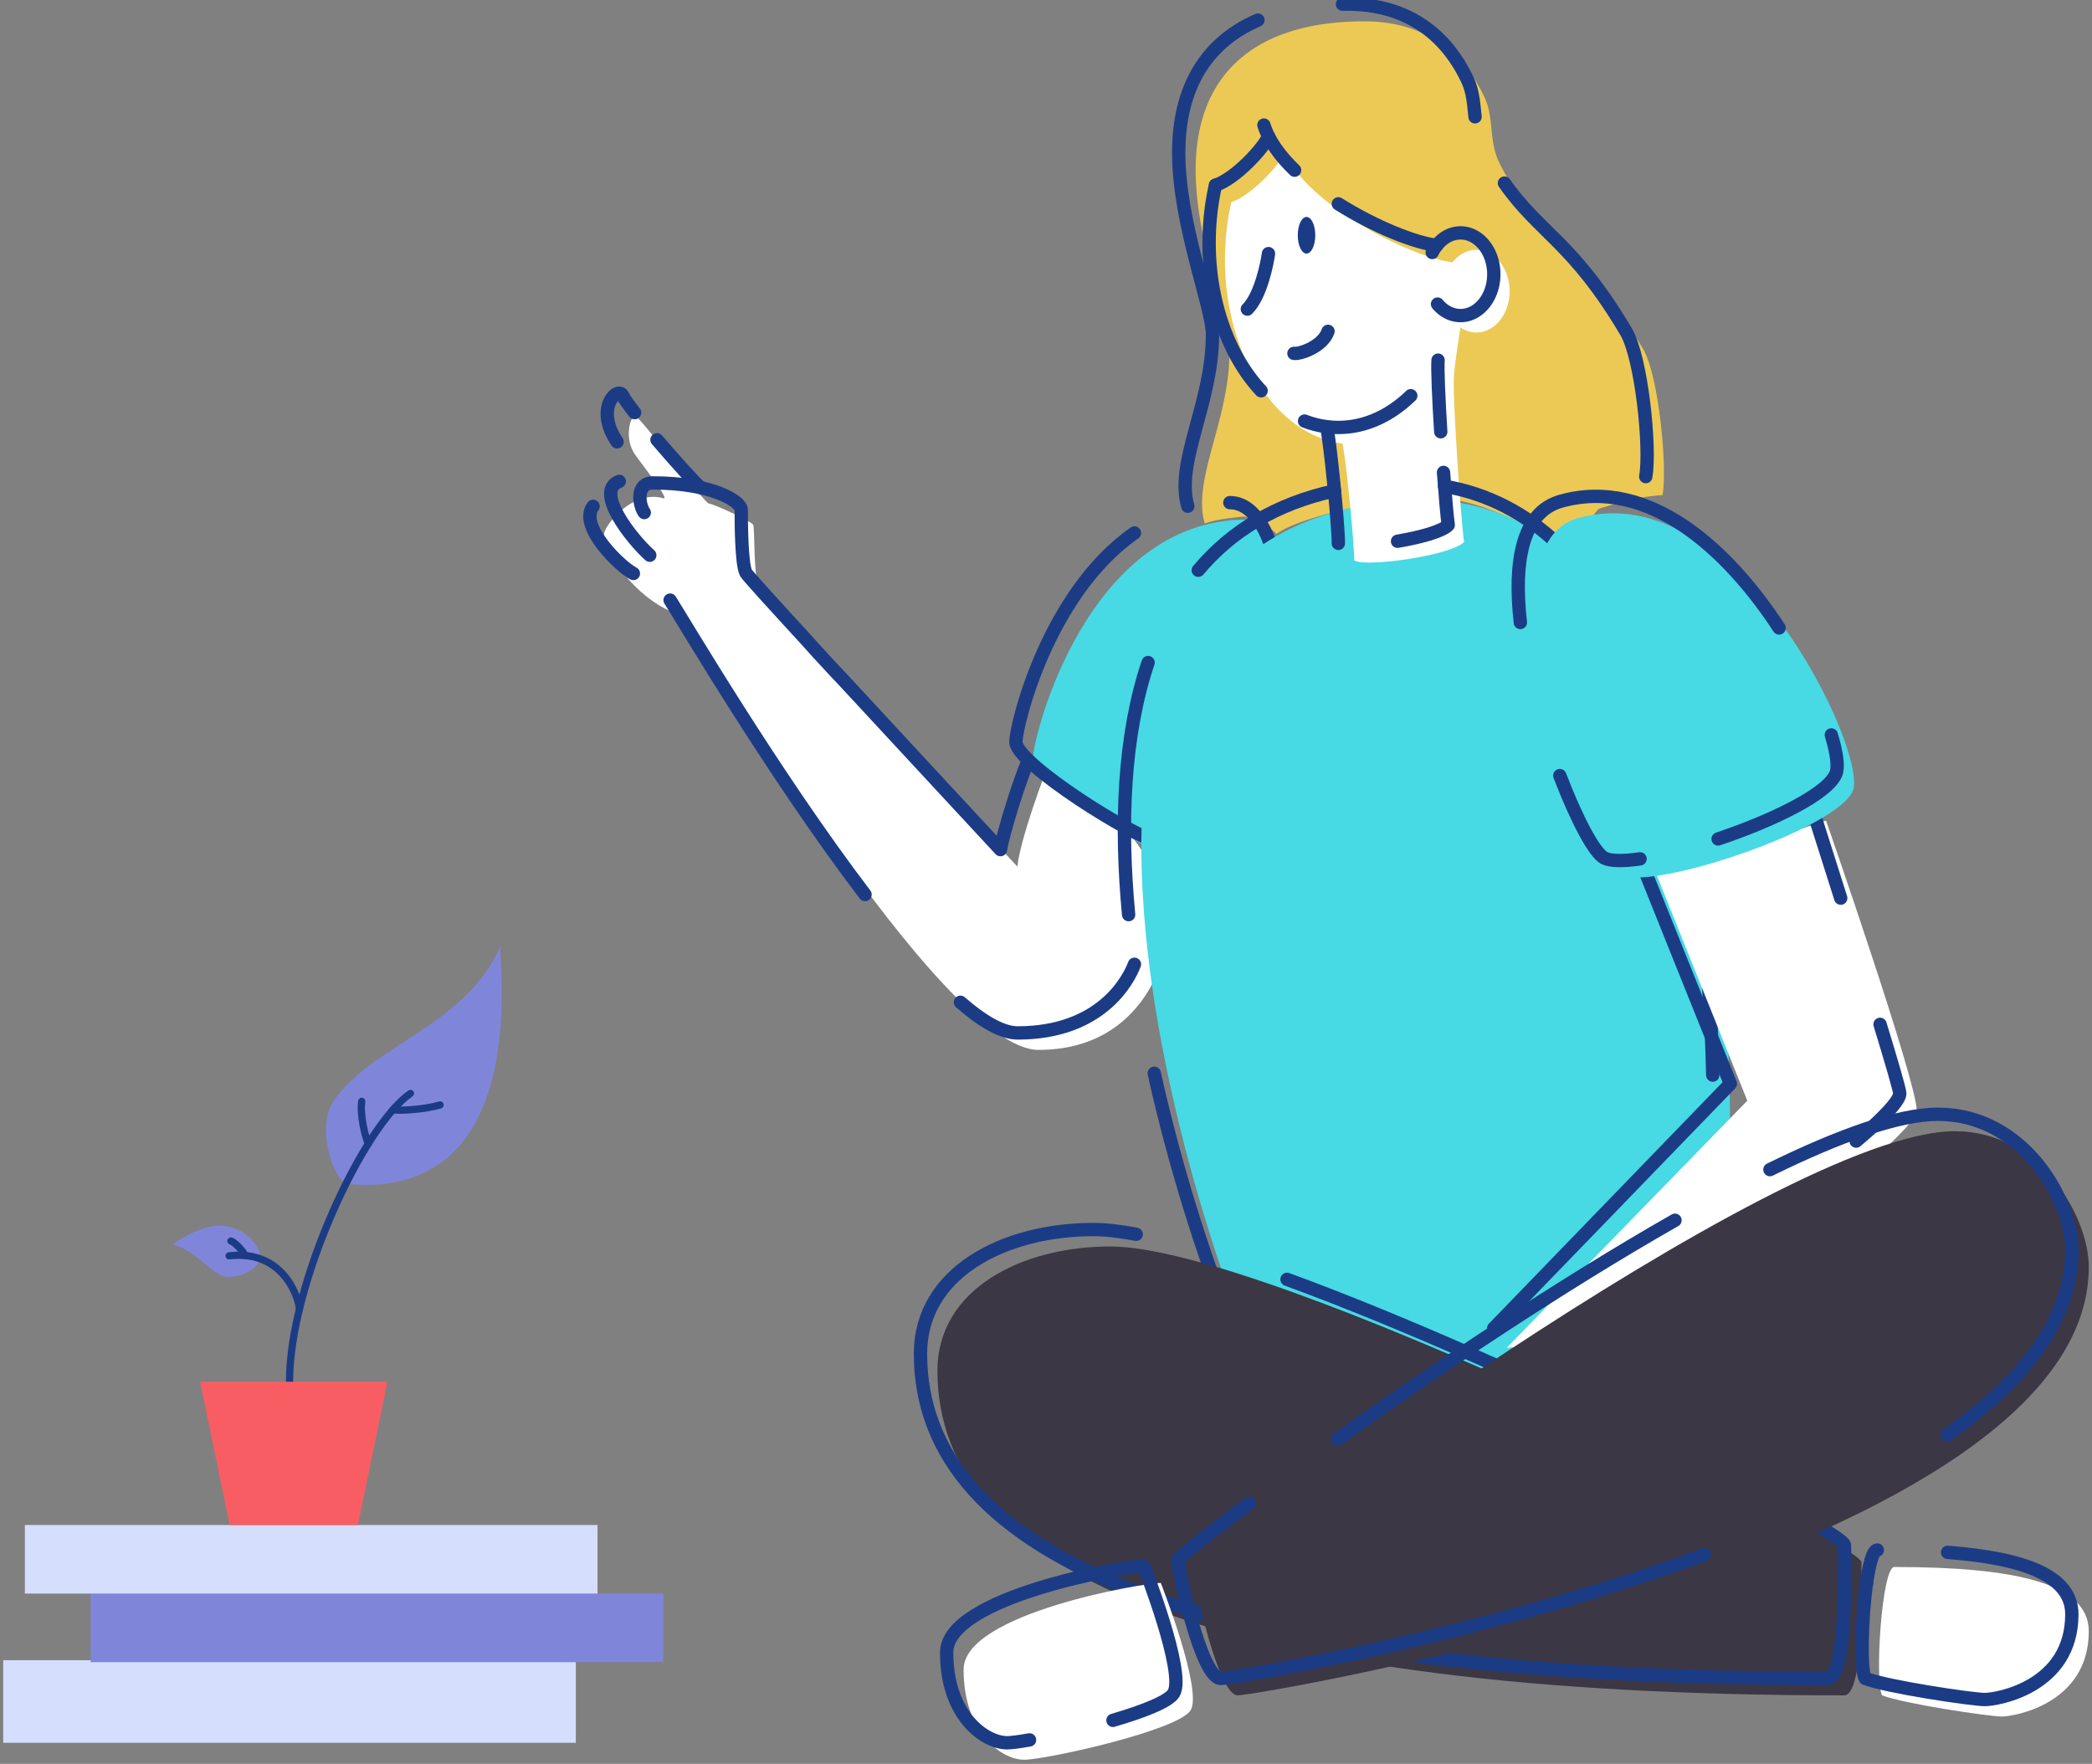 <?xml version="1.0" encoding="UTF-8"?>
<svg xmlns="http://www.w3.org/2000/svg" width="204" height="172" viewBox="0 0 204 172" xml:space="preserve">
  <rect x="0" y="0" width="204" height="172" fill="#808080" stroke="none"/>
  <path fill="#7F86DA" d="M25.378 122.432c0-.54-1.157-2.91-4.107-2.91-1.716 0-4.366 1.624-4.366 1.851 2.085.458 3.994 3.148 5.275 3.148 1.334 0 3.198-.754 3.198-2.089"></path>
  <path fill="#FFF" d="M113.996 90.248c0 2.66-2.324 12.13-12.733 12.13-9.462 0-33.513-40.742-34.265-42.306-2.503-.25-6.852-3.476-8.093-7.877-.19-.672 2.668-4.527 5.788-3.603.73.218-2.412-3.701-2.84-4.374-.984-1.54-.4-3.64.085-3.64.485 0 6.724 8.491 7.191 8.526.468.035 4.125 1.715 4.315 2.063.19.346-.024 5.452.687 6.407.71.956 25.082 26.925 25.082 26.925.221-2.487 2.715-9.326 3.113-10.037.401-.71 11.67 7.95 11.67 15.786"></path>
  <path fill="none" stroke="#1B3C85" stroke-width="1.301" stroke-linecap="round" stroke-linejoin="round" stroke-miterlimit="10" d="M62.825 49.982c-.52-.71-.86-2.884.82-2.889 5.682-.015 8.637 1.759 8.637 2.637s0 5.324.469 6.144c.147.258 2.56 2.916 5.828 6.471 1.487 1.687 3.92 4.253 3.92 4.253 6.645 7.196 14.365 15.487 15.06 16.249.234-1.522 1.93-7.021 2.736-8.707M84.353 87.228c-8.854-11.627-17.81-26.834-19.007-28.708M110.625 94.03c-.578 1.53-3.248 6.694-11.387 6.694-1.518 0-3.436-1.117-5.583-2.99"></path>
  <path fill="#ECC955" d="M119.765 33.16c-.597-3.397-3.171-10.446-3.171-16.597 0-9.25 5.703-14.482 16.446-14.482 7.572 0 10.574 4.96 11.723 7.412.96 2.049.389 4.294 1.463 6.423 4.275 8.475 7.782 7.605 14 18.117 1.502 2.542 2.388 11.447 1.894 14.248-2.653.114-6.211 1.333-6.211 1.333-1.447 1.508-2.072 3.51-2.024 5.094-1.243-1.023-7.75-6.287-15.258-6.287-2.024 0-11.649 1.758-14.16 3.655-.44-.609-2.487-1.705-3.29-1.705-1.414.17-2.587.28-3.695.676-1.256-4.29 2.408-10.047 2.408-16.744a6.577 6.577 0 0 0-.125-1.143"></path>
  <path fill="#47D9E4" d="M121.58 50.664c-15.58 0-20.863 21.197-20.863 23.337s11.97 9.584 13.641 9.584c1.672 0 11.702-24.696 11.702-26.301-.001-1.604-1.404-6.62-4.48-6.62"></path>
  <path fill="none" stroke="#1B3C85" stroke-width="1.301" stroke-linecap="round" stroke-linejoin="round" stroke-miterlimit="10" d="M110.625 51.972c-8.459 5.907-11.56 18.736-11.56 20.376 0 2.14 11.969 9.585 13.64 9.585 1.672 0 11.702-24.696 11.702-26.301s-1.404-6.62-4.48-6.62"></path>
  <path fill="#47D9E4" d="M136.945 48.803c37.955-2.498 32.631 78.553 29.713 81.738-2.918 3.184-35.779 12.8-39.713 10.74-3.933-2.06-38.591-89.28 10-92.478"></path>
  <path fill="#FFF" d="M142.441 31.795s-.63 3.786-.665 4.976c-.148 1.983.689 14.016.992 16.075-1.181 1.316-9.753 2.531-10.716 1.789.017-1.654-.826-10.195-1.149-11.377-6.422-.83-11.454-8.549-11.454-17.949 0-1.953.219-3.833.62-5.594 1.933-.622 4.747-3.662 5.169-4.772l-.445-1.095c1.816 5.867 12.814 11.264 16.853 11.732l-.44.694c.573-1.147 1.595-1.91 2.76-1.91 1.792 0 3.245 1.804 3.245 4.03 0 2.227-1.453 4.032-3.244 4.032-.871 0-1.663-.426-2.245-1.12"></path>
  <path fill="none" stroke="#1B3C85" stroke-width="1.301" stroke-linecap="round" stroke-linejoin="round" stroke-miterlimit="10" d="M122.974 38.104c-3.076-3.286-5.066-8.534-5.066-14.447 0-1.954.216-3.834.618-5.596M137.57 38.587c-2.014 1.952-4.446 3.093-7.063 3.093a9.108 9.108 0 0 1-3.291-.621M139.663 24.62c.572-1.146 1.594-1.91 2.76-1.91 1.791 0 3.244 1.805 3.244 4.032 0 2.226-1.453 4.031-3.244 4.031-.87 0-1.662-.426-2.244-1.12"></path>
  <path fill="none" stroke="#1B3C85" stroke-width="1.301" stroke-linecap="round" stroke-linejoin="round" stroke-miterlimit="10" d="M130.507 19.877c3.574 2.255 7.512 3.809 9.596 4.05M123.25 12.196c.473 1.524 1.565 3.018 2.994 4.4"></path>
  <path fill="none" stroke="#1B3C85" stroke-width="1.301" stroke-linecap="round" stroke-linejoin="round" stroke-miterlimit="10" d="M123.695 13.29c-.422 1.109-3.235 4.15-5.17 4.77M146.704 17.853c3.415 4.892 6.707 5.778 11.868 14.5 1.502 2.54 2.407 11.325 1.914 14.124M130.911.405c.156-.002.315-.004.475-.004 7.57 0 10.572 4.96 11.723 7.412.54 1.15.595 2.361.73 3.578"></path>
  <path fill="none" stroke="#1B3C85" stroke-width="1.301" stroke-linecap="round" stroke-linejoin="round" stroke-miterlimit="10" d="M115.83 49.366c-1.256-4.29 2.406-10.047 2.406-16.744 0-2.67-3.295-10.78-3.295-17.739 0-6.298 2.645-10.733 7.723-12.922M140.494 42.102c-.196-3.147-.328-6.088-.262-6.983M136.281 52.779c2.242-.381 4.395-.973 4.943-1.586-.107-.737-.285-2.753-.46-5.127M129.359 41.605c.323 1.184 1.166 9.724 1.148 11.378"></path>
  <path fill="none" stroke="#1B3C85" stroke-width="1.301" stroke-linecap="round" stroke-linejoin="round" stroke-miterlimit="10" d="M116.851 55.604c3.144-3.743 7.477-6.468 13.284-7.741M110.056 89.189c-.832-8.83-.493-17.457 1.898-24.58M166.877 115.652c-.354 7.353-1.18 12.48-1.87 13.235-2.92 3.185-35.78 12.802-39.714 10.74-1.648-.863-8.686-16.663-12.738-34.971M161.617 69.488c3.777 10.958 5.174 24.164 5.4 35.347M140.867 47.415c4.282.733 7.9 2.691 10.95 5.536"></path>
  <path fill="#1B3C85" d="M128.258 22.941c0 .988-.38 1.788-.853 1.788-.47 0-.854-.8-.854-1.788s.383-1.788.854-1.788c.474 0 .853.8.853 1.788"></path>
  <path fill="none" stroke="#1B3C85" stroke-width="1.301" stroke-linecap="round" stroke-linejoin="round" stroke-miterlimit="10" d="M123.695 24.73c-.106.803-.725 4.093-2.06 5.413M126.177 34.458c.554.098 2.803-.635 3.324-2.15"></path>
  <path fill="#FFF" d="M178.067 80.023s8.842 25.423 8.842 28.27c0 2.845-26.465 22.002-26.465 22.002l-13.52 1.131 23.463-24.094-8.807-21.93 16.487-5.38z"></path>
  <path fill="none" stroke="#1B3C85" stroke-width="1.301" stroke-linecap="round" stroke-linejoin="round" stroke-miterlimit="10" d="M159.929 83.75c.503 1.28 8.807 21.929 8.807 21.929l-23.08 23.847M183.333 99.886c1.122 3.67 1.922 6.414 1.922 6.752 0 1.127-4.254 4.634-4.254 4.634M176.415 77.877s1.398 4.37 3.082 9.704"></path>
  <path fill="#47D9E4" d="M153.842 50.536c15.608-4.413 28.286 22.792 26.85 26.538s-19.545 9.804-22.604 8.242c-3.06-1.56-14.406-31.908-4.246-34.78"></path>
  <path fill="none" stroke="#1B3C85" stroke-width="1.301" stroke-linecap="round" stroke-linejoin="round" stroke-miterlimit="10" d="M159.929 83.75c-1.614.234-2.868.233-3.495-.087-.945-.482-2.68-3.715-4.33-8.036M178.579 71.664c.535 1.763.708 3.111.46 3.758-.755 1.971-6.13 4.583-11.498 6.387M148.256 60.7c-.66-5.82.13-10.741 3.931-11.817 8.623-2.438 16.352 4.774 21.301 12.35"></path>
  <path fill="#3C3744" d="M108.274 121.548c15.672 0 73.244 28.973 73.244 30.784s.313 12.988-1.686 12.988c-61.068 0-88.419-11.74-88.419-31.659.001-7.929 8.181-12.113 16.861-12.113"></path>
  <path fill="#FFF" d="M184.717 152.802c-1.22 0-1.924 11.266-1.18 12.519 2.11.818 10.423 2.06 11.663 2.06 1.24 0 8.486-1.242 8.486-8.313 0-4.716-7.306-6.266-18.969-6.266"></path>
  <path fill="none" stroke="#1B3C85" stroke-width="1.301" stroke-linecap="round" stroke-linejoin="round" stroke-miterlimit="10" d="M125.504 124.752c22.752 8.33 54.361 24.587 54.361 25.928 0 1.81.313 12.989-1.686 12.989-61.068 0-88.419-11.74-88.419-31.66 0-7.93 8.18-12.114 16.858-12.114 1.175 0 2.58.163 4.18.463M183.065 151.15c-.428-.001-.791 1.384-1.053 3.236"></path>
  <path fill="none" stroke="#1B3C85" stroke-width="1.301" stroke-linecap="round" stroke-linejoin="round" stroke-miterlimit="10" d="M182.012 154.385c-.482 3.431-.61 8.468-.126 9.282 2.11.818 10.422 2.059 11.662 2.059s8.486-1.24 8.486-8.313c0-3.706-4.517-5.457-12.115-6.037M61.885 40.236c-.605-.771-1.033-1.365-1.137-1.62-.437-1.066-2.84 1.127-.574 4.47M68.326 47.555c-.549-.446-2.48-2.583-4.258-4.67M60.387 46.94c-2.468.943 1.142 5.551 2.975 7.203M57.836 49.372c-1.487 1.94 2.714 5.95 3.929 6.55"></path>
  <path fill="#3C3744" d="M190.635 110.308c8.305 0 13.051 8.305 13.051 13.238 0 28.162-81.051 41.775-82.986 41.775s-4.183-10.74-4.183-11.552c0-.812 56.697-43.461 74.118-43.461"></path>
  <path fill="none" stroke="#1B3C85" stroke-width="1.301" stroke-linecap="round" stroke-linejoin="round" stroke-miterlimit="10" d="M130.42 140.338c9.378-6.67 21.656-14.935 32.917-21.348M166.204 151.6c-21.973 8.096-46.112 12.07-47.158 12.07-1.936 0-4.184-10.74-4.184-11.553 0-.175 2.645-2.301 6.967-5.528M172.593 114.052c6.701-3.288 12.515-5.397 16.39-5.397 8.305 0 13.05 8.305 13.05 13.239 0 6.866-4.82 12.868-12.138 18.019"></path>
  <path fill="#FFF" d="M113.194 154.353c-1.673 0-19.228 2.977-19.228 8.436 0 6.264 3.784 8.809 5.893 8.809 2.11 0 15.074-2.854 16.251-4.839 1.18-1.985-2.916-12.406-2.916-12.406"></path>
  <path fill="none" stroke="#1B3C85" stroke-width="1.301" stroke-linecap="round" stroke-linejoin="round" stroke-miterlimit="10" d="M108.53 167.756c2.925-.857 5.439-1.828 5.927-2.652 1.177-1.984-2.916-12.406-2.916-12.406-1.674 0-19.228 2.977-19.228 8.436 0 6.264 3.784 8.809 5.892 8.809.396 0 1.177-.101 2.19-.279"></path>
  <path fill-rule="evenodd" clip-rule="evenodd" fill="#D5DEFD" d="M56.152 169.944H.312v-8.053h55.84z"></path>
  <path fill-rule="evenodd" clip-rule="evenodd" fill="#7F86DA" d="M64.678 162.083H8.837v-6.688h55.841z"></path>
  <path fill-rule="evenodd" clip-rule="evenodd" fill="#D5DEFD" d="M58.266 155.396H2.425v-6.687h55.841z"></path>
  <path fill="#7F86DA" d="M33.98 115.48c-1.353-.11-3.218-5.37-1.516-7.998 3.583-5.532 12.876-7.333 16.317-15.168-.026 2.696 2.712 24.59-14.801 23.165"></path>
  <path fill="none" stroke="#1B3C85" stroke-width=".706" stroke-linecap="round" stroke-linejoin="round" stroke-miterlimit="10" d="M28.232 134.737c0-9.618 7.21-24.942 11.79-28.114"></path>
  <path fill="none" stroke="#1B3C85" stroke-width=".706" stroke-linecap="round" stroke-linejoin="round" stroke-miterlimit="10" d="M35.915 111.526c-.321-.684-.832-2.886-.641-4.131M38.328 108.202c.568.152 3.136-.023 4.588-.455M29.2 127.643c-.041-.916-1.454-5.817-6.858-5.184"></path>
  <path fill="none" stroke="#1B3C85" stroke-width=".706" stroke-linecap="round" stroke-linejoin="round" stroke-miterlimit="10" d="M23.899 122.43c-.195-.426-.973-1.286-1.38-1.416"></path>
  <path fill="#F95D64" d="m34.906 148.708 2.872-13.97h-18.26l2.874 13.97h12.514z"></path>
</svg>
